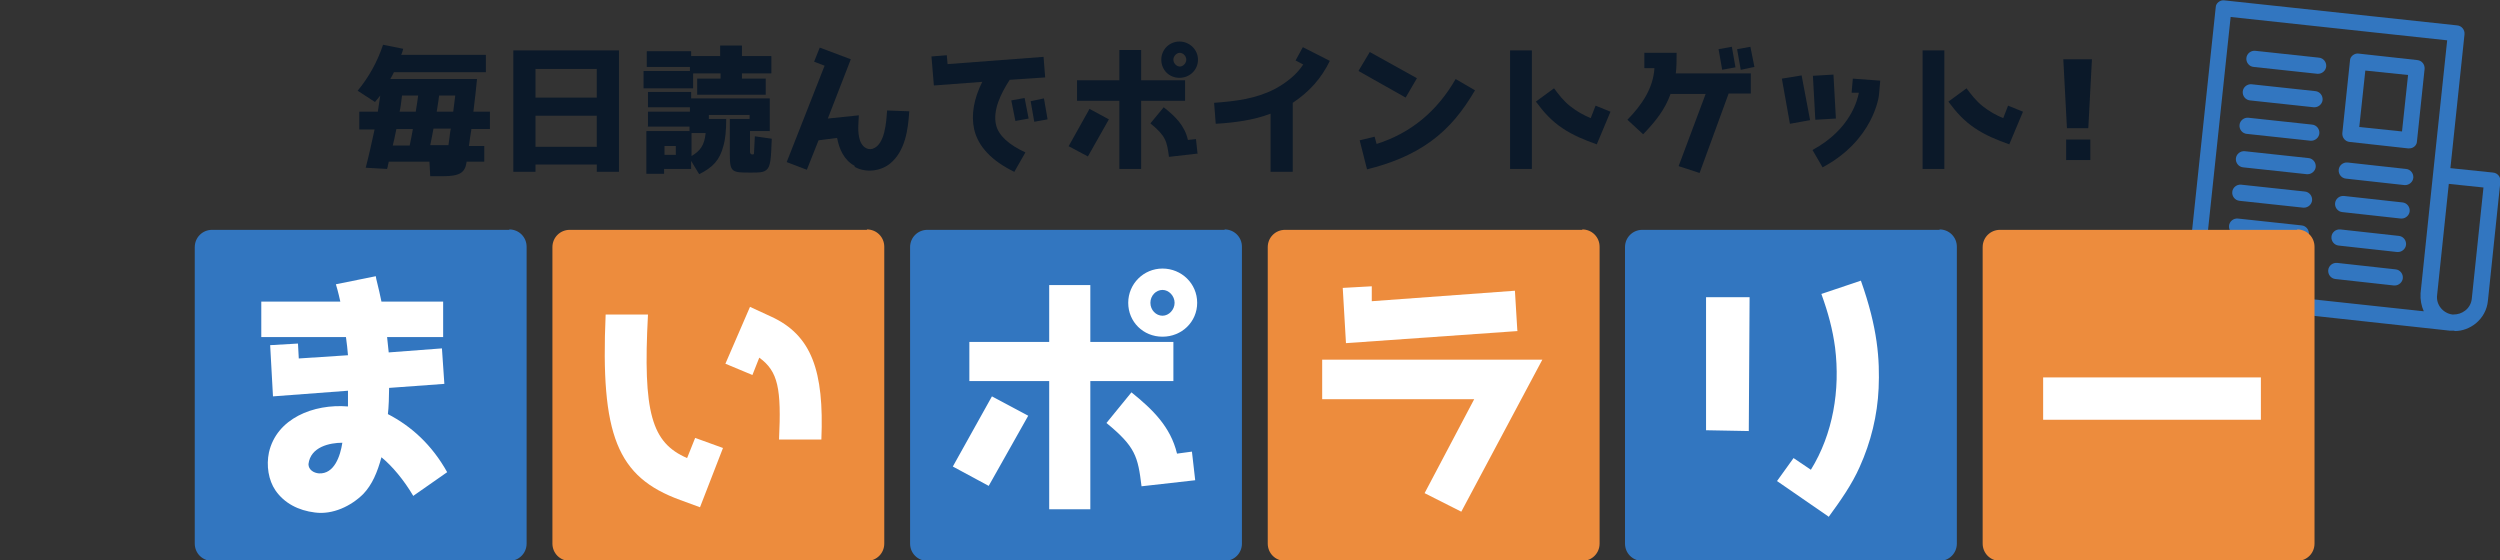 <?xml version="1.0" encoding="UTF-8"?>
<svg id="_レイヤー_1" data-name="レイヤー_1" xmlns="http://www.w3.org/2000/svg" version="1.1" viewBox="0 0 620 139">
  <rect x="0" y="0" width="620" height="139" fill="#333333" stroke="none"/>
  <!-- Generator: Adobe Illustrator 29.1.0, SVG Export Plug-In . SVG Version: 2.1.0 Build 142)  -->
  <defs>
    <style>
      .st0 {
        fill: #3276c0;
      }

      .st1 {
        fill: #fff;
      }

      .st2 {
        fill: #0b1929;
      }

      .st3 {
        fill: #ed8c3d;
      }
    </style>
  </defs>
  <path class="st0" d="M608.6,82c-.3,0-.6,0-.9,0,0,0-.2,0-.2,0l-53.2-5.8c-6.9-.7-11.9-7-11.2-14l6.4-60.4c0-.5.3-1,.7-1.3.4-.3.9-.5,1.5-.4l57.7,6.2c1.1.1,1.9,1.1,1.8,2.2l-3.5,33.2,10.6,1.1c1.1.1,1.9,1.1,1.8,2.2l-3.1,29.6c-.2,2.2-1.3,4.2-3,5.6-1.5,1.2-3.3,1.9-5.2,1.9ZM608.4,78c1.1,0,2.1-.3,3-1,.9-.7,1.5-1.8,1.6-2.9l2.9-27.6-8.6-.9-2.9,27.6c-.3,2.4,1.5,4.5,3.8,4.8,0,0,.1,0,.2,0ZM553.2,4.2l-6.2,58.4c-.5,4.8,2.9,9.1,7.7,9.6l46.4,5c-.6-1.3-.9-2.9-.8-4.5l3.1-29.6s0,0,0,0l3.5-33.1-53.8-5.8Z"/>
  <path class="st0" d="M574.9,18.3c0,0-.1,0-.2,0l-15.8-1.7c-1.1-.1-1.9-1.1-1.8-2.2.1-1.1,1.1-1.9,2.2-1.8l15.8,1.7c1.1.1,1.9,1.1,1.8,2.2-.1,1-1,1.8-2,1.8Z"/>
  <path class="st0" d="M574,26.6c0,0-.1,0-.2,0l-15.8-1.7c-1.1-.1-1.9-1.1-1.8-2.2.1-1.1,1.1-1.9,2.2-1.8l15.8,1.7c1.1.1,1.9,1.1,1.8,2.2-.1,1-1,1.8-2,1.8Z"/>
  <path class="st0" d="M573.2,34.9c0,0-.1,0-.2,0l-15.8-1.7c-1.1-.1-1.9-1.1-1.8-2.2s1.1-1.9,2.2-1.8l15.8,1.7c1.1.1,1.9,1.1,1.8,2.2-.1,1-1,1.8-2,1.8Z"/>
  <path class="st0" d="M572.3,43.2c0,0-.1,0-.2,0l-15.8-1.7c-1.1-.1-1.9-1.1-1.8-2.2.1-1.1,1.1-1.9,2.2-1.8l15.8,1.7c1.1.1,1.9,1.1,1.8,2.2-.1,1-1,1.8-2,1.8Z"/>
  <path class="st0" d="M571.4,51.5c0,0-.1,0-.2,0l-15.8-1.7c-1.1-.1-1.9-1.1-1.8-2.2.1-1.1,1.1-1.9,2.2-1.8l15.8,1.7c1.1.1,1.9,1.1,1.8,2.2-.1,1-1,1.8-2,1.8Z"/>
  <path class="st0" d="M570.6,59.9c0,0-.1,0-.2,0l-15.8-1.7c-1.1-.1-1.9-1.1-1.8-2.2s1.1-1.9,2.2-1.8l15.8,1.7c1.1.1,1.9,1.1,1.8,2.2-.1,1-1,1.8-2,1.8Z"/>
  <path class="st0" d="M569.7,68.1c0,0-.1,0-.2,0l-15.8-1.7c-1.1-.1-1.9-1.1-1.8-2.2.1-1.1,1.1-1.9,2.2-1.8l15.8,1.7c1.1.1,1.9,1.1,1.8,2.2-.1,1-1,1.8-2,1.8Z"/>
  <path class="st0" d="M597.4,36.8c0,0-.1,0-.2,0l-14.5-1.6c-1.1-.1-1.9-1.1-1.8-2.2l1.9-18c0-.5.3-1,.7-1.3.4-.3.9-.5,1.5-.4l14.5,1.6c1.1.1,1.9,1.1,1.8,2.2l-1.9,18c0,.5-.3,1-.7,1.3-.4.3-.8.4-1.3.4ZM585.1,31.5l10.6,1.1,1.5-14-10.6-1.1-1.5,14Z"/>
  <path class="st0" d="M596.5,45.9c0,0-.1,0-.2,0l-14.5-1.6c-1.1-.1-1.9-1.1-1.8-2.2.1-1.1,1.1-1.9,2.2-1.8l14.5,1.6c1.1.1,1.9,1.1,1.8,2.2-.1,1-1,1.8-2,1.8Z"/>
  <path class="st0" d="M595.6,54.2c0,0-.1,0-.2,0l-14.5-1.6c-1.1-.1-1.9-1.1-1.8-2.2.1-1.1,1.1-1.9,2.2-1.8l14.5,1.6c1.1.1,1.9,1.1,1.8,2.2-.1,1-1,1.8-2,1.8Z"/>
  <path class="st0" d="M594.7,62.5c0,0-.1,0-.2,0l-14.5-1.6c-1.1-.1-1.9-1.1-1.8-2.2.1-1.1,1.1-1.9,2.2-1.8l14.5,1.6c1.1.1,1.9,1.1,1.8,2.2-.1,1-1,1.8-2,1.8Z"/>
  <path class="st0" d="M593.9,70.8c0,0-.1,0-.2,0l-14.5-1.6c-1.1-.1-1.9-1.1-1.8-2.2s1.1-1.9,2.2-1.8l14.5,1.6c1.1.1,1.9,1.1,1.8,2.2-.1,1-1,1.8-2,1.8Z"/>
  <path class="st0" d="M126.3,57H52.6c-2.4,0-4.3,1.9-4.3,4.3v73.5c0,2.4,1.9,4.3,4.3,4.3h73.7c2.4,0,4.3-1.9,4.3-4.3V61.2c0-2.4-1.9-4.3-4.3-4.3Z"/>
  <path class="st3" d="M215,57h-73.7c-2.4,0-4.3,1.9-4.3,4.3v73.5c0,2.4,1.9,4.3,4.3,4.3h73.7c2.4,0,4.3-1.9,4.3-4.3V61.2c0-2.4-1.9-4.3-4.3-4.3Z"/>
  <path class="st0" d="M303.7,57h-73.7c-2.4,0-4.3,1.9-4.3,4.3v73.5c0,2.4,1.9,4.3,4.3,4.3h73.7c2.4,0,4.3-1.9,4.3-4.3V61.2c0-2.4-1.9-4.3-4.3-4.3Z"/>
  <path class="st3" d="M392.4,57h-73.7c-2.4,0-4.3,1.9-4.3,4.3v73.5c0,2.4,1.9,4.3,4.3,4.3h73.7c2.4,0,4.3-1.9,4.3-4.3V61.2c0-2.4-1.9-4.3-4.3-4.3Z"/>
  <path class="st0" d="M481,57h-73.7c-2.4,0-4.3,1.9-4.3,4.3v73.5c0,2.4,1.9,4.3,4.3,4.3h73.7c2.4,0,4.3-1.9,4.3-4.3V61.2c0-2.4-1.9-4.3-4.3-4.3Z"/>
  <path class="st3" d="M569.7,57h-73.7c-2.4,0-4.3,1.9-4.3,4.3v73.5c0,2.4,1.9,4.3,4.3,4.3h73.7c2.4,0,4.3-1.9,4.3-4.3V61.2c0-2.4-1.9-4.3-4.3-4.3Z"/>
  <path class="st2" d="M89.1,32v-4.3h4.6c.2-1.4.4-2.7.6-4-.6.7-1,1.3-1.3,1.6l-4.3-2.8c2.8-3.4,4.9-7.2,6.3-11.4l5,1c-.1.3-.2.9-.5,1.5h21v4.3h-22.8c-.2.5-.6,1.1-.9,1.7h21.5c-.2,2.2-.5,4.9-.9,8.1h4.1v4.3h-4.6c0,.4-.2,1.1-.3,2l-.3,2.2h3.8v3.9h-4.4c0,.1,0,.2,0,.2-.4,2.6-1.8,3.4-5.9,3.4s-1.9,0-3.1,0l-.2-3.6h-10.1c0,.2-.1.5-.2.9,0,.4-.2.7-.2.9l-5.3-.3c.8-3.1,1.5-6.3,2.2-9.5h-3.8,0ZM101.6,36.1c.3-1.5.6-2.9.8-4.1h-4.1c-.4,2-.7,3.4-.9,4.1h4.1ZM103.1,27.7c.3-1.8.5-3.1.6-4h-4c-.2,1.8-.4,3.2-.6,4h4ZM111.2,36.1l.3-2.2c.1-.9.2-1.6.3-2h-4.3c-.2,1.2-.5,2.6-.8,4.1h4.5,0ZM112.4,27.7l.5-4h-4c-.1.9-.3,2.2-.6,4h4.1,0Z"/>
  <path class="st2" d="M153.5,12.5v30.1h-5.5v-1.8h-15.2v1.8h-5.5V12.5h26.1,0ZM148,24.2v-7.1h-15.2v7.1h15.2ZM132.8,36.4h15.2v-7.7h-15.2v7.7Z"/>
  <path class="st2" d="M159.5,17.6h11.6v-1h-10.7v-3.9h11v1.2h7.2v-2.6h5.4v2.6h7.3v4.3h-7.3v1.3h5.9v4h-17v-4h5.8v-1.3h-6.8v3.7h-12.3v-4.3ZM160.7,31.5v-3.8h10.4v-1.1h-10.4v-3.8h10.7v1.6h19.5v8.1h-4.9v5.1c0,.5.2.7.6.7s.4-.1.4-.4c0-.3.1-1.7.2-4.1l4.2.6c-.2,4.7-.2,6.9-1.4,7.8-.8.6-1.8.6-3.8.6-4.5,0-5.2,0-5.2-4.2v-9.1h4.9v-1h-10.1v1h4.3c0,2.8-.2,5-.7,6.7-.9,3.5-2.6,5.3-6,7l-2-3.3v2h-6.7v1.2h-4.4v-10.6h10.7v-1.1h-10.4ZM167.6,38.4v-2.2h-2.8v2.2h2.8ZM171.5,38.7c2.2-1.3,3.2-2.7,3.5-5.7h-3.5v5.7Z"/>
  <path class="st2" d="M211.9,41.1c-2.6-1.4-3.8-4.2-4.3-6.9l-4.6.6-2.9,7.3-5-1.9,9.4-23.9-2.6-1,1.4-3.5,7.7,2.9-5.7,14.7,7.7-.8c-.1,2-.4,4.2.3,6.3.5,1.4,1.7,2.4,3.1,2,3.1-1,3.4-6.7,3.6-9.5l5.5.2c-.3,4.6-1,9.9-4.8,13-2.4,1.9-6,2.3-8.7.8h0Z"/>
  <path class="st2" d="M251.5,42.6c-5.5-2.7-8.9-6.2-9.9-10.5-.8-3.6-.1-7.6,2-11.8l-12,.9-.6-7.2,3.8-.3.2,2.2,23.8-1.8.4,5.1-8.8.6c-2.2,3.4-4.2,7.5-3.4,11.1.6,2.7,3.2,5,7.3,6.9l-2.8,4.9h0ZM251.8,29.9l-1-5,3.3-.6,1,5.1-3.3.6h0ZM256.5,30.2l-.9-5.1,3.3-.7.9,5.2-3.3.6Z"/>
  <path class="st2" d="M265,36.3l5.2-9.3,4.8,2.6-5.2,9.2-4.7-2.5h0ZM283,25v16.9h-5.4v-16.9h-10.5v-5.1h10.5v-7.5h5.4v7.5h10.9v5.1h-10.9ZM296.9,38.1l-7,.8c-.5-3.9-.8-5.2-4.6-8.3l3.3-4c2.8,2.2,5.2,4.5,6,8.1l2-.2.4,3.7h0ZM297.1,14.8c0,2.5-2,4.5-4.6,4.5s-4.5-2-4.5-4.5,2-4.5,4.5-4.5,4.6,2,4.6,4.5ZM294.2,14.8c0-.9-.8-1.7-1.6-1.7s-1.6.8-1.6,1.7.8,1.7,1.6,1.7,1.6-.8,1.6-1.7Z"/>
  <path class="st2" d="M329.8,15.1c-2.1,4.3-5,7.6-9.2,10.4v17.1h-5.5v-14.4c-4.3,1.6-8.7,2.2-13.6,2.5l-.4-5.2c5.4-.4,10.3-1,15-3.4,2.8-1.5,5.4-3.5,7.1-6.1l-1.9-1,1.8-3.3,6.7,3.4Z"/>
  <path class="st2" d="M336.9,17.6l2.8-4.7,11.7,6.5-2.8,4.8-11.7-6.6h0ZM339,41.9l-1.8-7.1,3.7-.9.5,1.8c8.5-2.7,15-8.1,19.6-16.1l4.8,2.8c-3,5.1-6.3,9.3-11,12.7-4.7,3.4-10.1,5.5-15.8,6.9h0Z"/>
  <path class="st2" d="M374.5,41.9V12.5h5.4v29.4h-5.4ZM399.4,27.7l-3.4,8.1c-3.1-1.1-6-2.3-8.5-4-2.7-1.8-4.6-3.9-6.6-6.6l4.5-3.3c1.2,1.6,2.4,3.2,4.1,4.5,1.5,1.2,3.3,2.2,5,2.9l1.2-3.1,3.7,1.5Z"/>
  <path class="st2" d="M434.2,23.2h-5.5l-7.2,19.7-5.2-1.7,6.7-17.9h-8.7c-1.4,3.9-3.8,6.9-6.8,10l-3.9-3.6c3.6-3.7,6.4-7.8,6.7-12.8h-2.5s0-3.8,0-3.8h8c0,1.8,0,3.5-.2,5.1h18.6v5.1h0ZM427.1,17.3l-.9-5.1,3.3-.6.9,5.1-3.3.6ZM431.7,17.3l-.9-5.1,3.3-.6,1,5-3.3.7h0Z"/>
  <path class="st2" d="M441.9,19.5l4.9-.8,2.1,11.1-5,.9-2-11.2h0ZM466.3,20l-.3,3.4c0,.5-1.4,11.4-14,18.1l-2.5-4.3c9.6-5.2,11.2-12.7,11.5-14.2h-1.8c0-.1.3-3.5.3-3.5l6.8.5h0ZM449.6,18.8l5.1-.3.6,10.9-5.1.3-.6-10.9h0Z"/>
  <path class="st2" d="M476.8,41.9V12.5h5.4v29.4h-5.4ZM501.7,27.7l-3.4,8.1c-3.1-1.1-6-2.3-8.5-4-2.7-1.8-4.6-3.9-6.6-6.6l4.5-3.3c1.2,1.6,2.4,3.2,4.1,4.5,1.5,1.2,3.3,2.2,5,2.9l1.2-3.1,3.7,1.5Z"/>
  <path class="st2" d="M518.8,14.7l-.9,17.1h-5.3l-.9-17.1h7ZM512.4,34.6h6v5.1h-6v-5.1Z"/>
  <path class="st1" d="M102.5,123c-2.3-3.9-5.2-7.4-7.9-9.6-1,3.7-2.3,6.8-4.5,9.1-3,3-7.6,5.2-12,4.6-4.1-.5-7.6-2.3-9.8-5.5-1.7-2.5-2.3-6.1-1.6-9.4,1.9-8.4,11-12.1,19.6-11.4v-3.9l-18.6,1.4-.7-12.7,6.9-.4.2,3.7,12.2-.8c-.1-1.4-.3-3-.5-4.5h-21v-8.8h19.6c-.5-2.3-1-4-1.1-4.3l9.9-2c0,.5.7,2.8,1.4,6.3h15.3v8.8h-13.9l.4,3.8,13.2-1,.6,8.8-13.7,1c0,1.8-.1,4.9-.3,6.5,5.8,3,10.9,7.6,14.7,14.4l-8.3,5.8h0ZM76.5,115.1c0,1.4,1.3,2.2,2.6,2.3,3.8.2,5.3-4.3,5.8-7.6-3.1,0-7.9,1-8.4,5.3h0Z"/>
  <path class="st1" d="M179.3,111.1l-5.7,14.7-4.9-1.8c-15.7-5.7-19.8-16.1-18.5-46h10.5c-1.3,24.4.9,31.8,9.7,35.6l2-5,6.9,2.5ZM193.2,109c.6-12.6-.2-16.9-4.9-20.3l-1.7,4.3-6.7-2.8,6.1-14.1,5.2,2.4c10.1,4.6,13.2,13.5,12.5,30.5h-10.6,0Z"/>
  <path class="st1" d="M236.3,115.7l9.7-17.4,9,4.8-9.8,17.4-8.9-4.8ZM270.4,94.5v31.8h-10.2v-31.8h-19.8v-9.7h19.8v-14.1h10.2v14.1h20.6v9.7h-20.6ZM296.4,119.1l-13.3,1.5c-.9-7.4-1.5-9.8-8.7-15.7l6.2-7.6c5.2,4.2,9.7,8.5,11.3,15.2l3.7-.5.8,7h0ZM296.9,75.1c0,4.7-3.8,8.4-8.6,8.4s-8.5-3.7-8.5-8.4,3.8-8.5,8.5-8.5,8.6,3.7,8.6,8.5ZM291.3,75.1c0-1.7-1.4-3.2-3-3.2s-3,1.4-3,3.2,1.4,3.2,3,3.2,3-1.5,3-3.2Z"/>
  <path class="st1" d="M353.3,122.3l12.3-23.3h-37.7v-9.8h54.6l-20.1,37.7-9.1-4.6h0ZM376.4,82.1l-42.6,3-.8-13.7,7.2-.4v3.7c.1,0,35.5-2.6,35.5-2.6l.6,9.9h0Z"/>
  <path class="st1" d="M423.1,106.7v-33h10.8l-.2,33.2-10.6-.2h0ZM453.6,128.2l-12.9-8.9,4.1-5.7,4.3,2.9c5.5-8.9,7.3-19.8,6-30.3-.6-4.5-1.7-8.6-3.4-13.3l9.8-3.3c4.2,11.8,4.7,19.6,4.4,26.7-.3,6.7-1.9,13.3-4.7,19.5-1.9,4.3-4.7,8.3-7.7,12.4h0Z"/>
  <path class="st1" d="M506.7,93.6h54v10.5h-54v-10.5Z"/>
</svg>